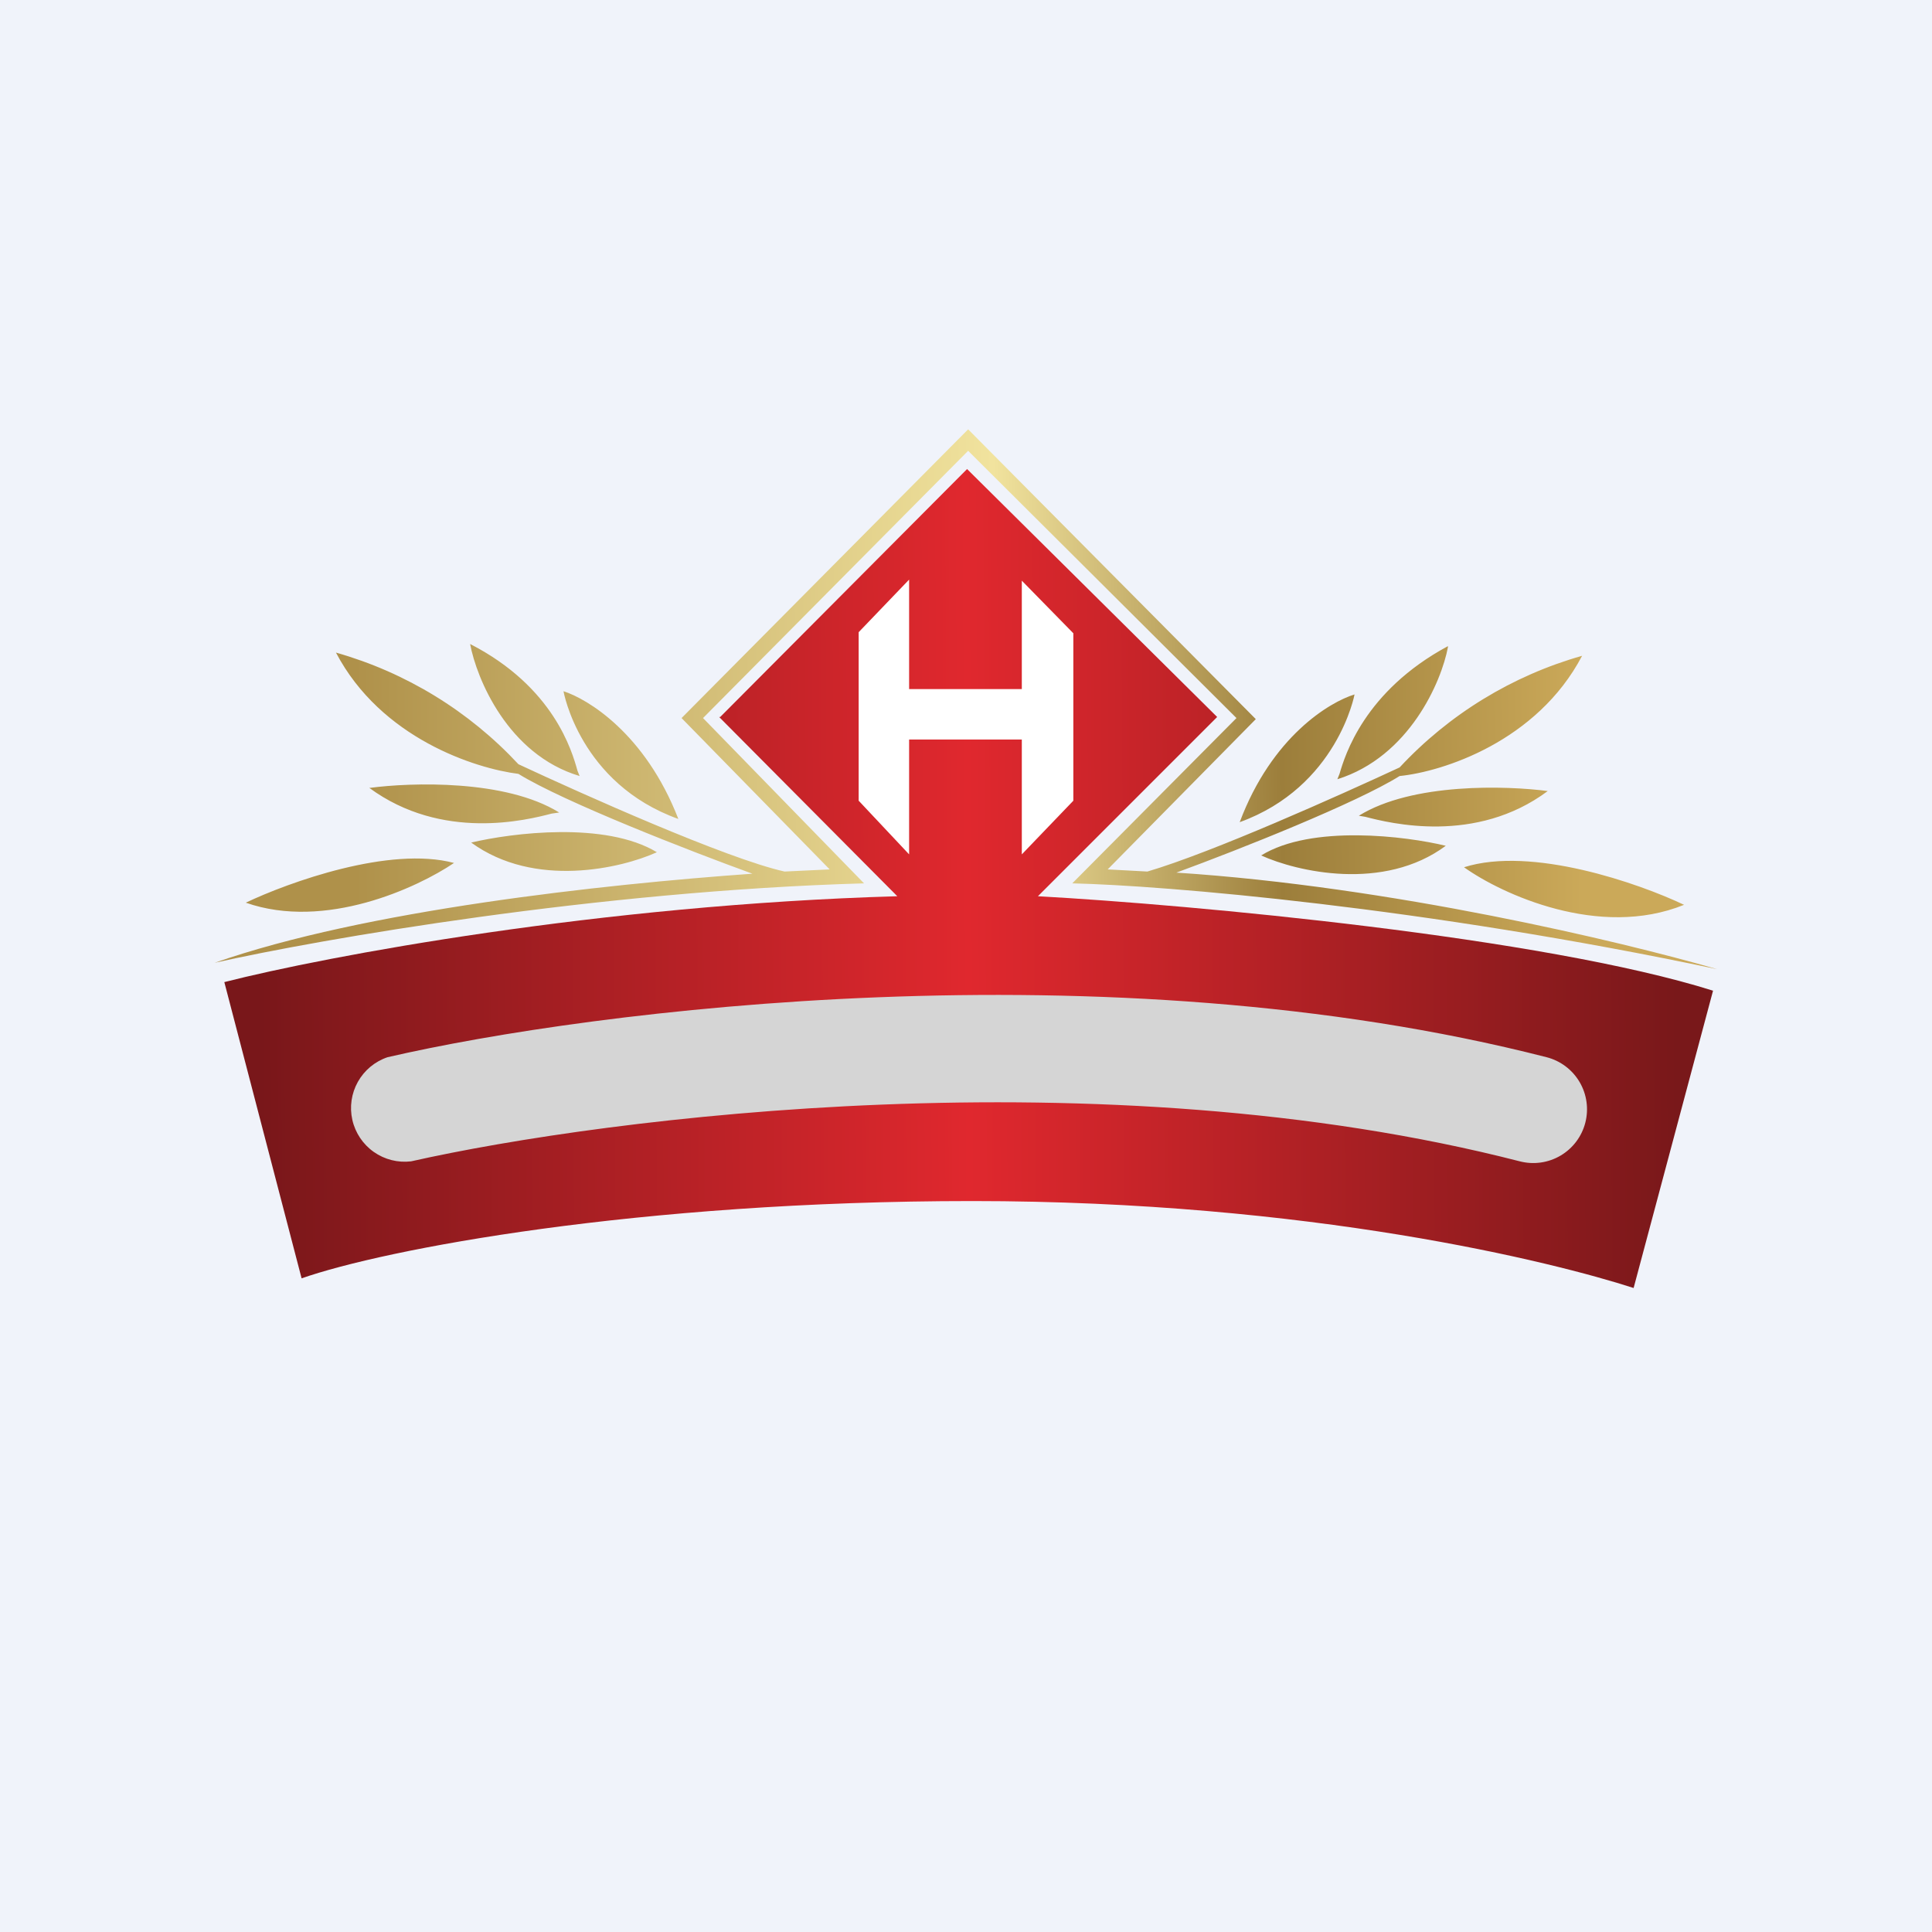 <svg width="360" height="360" viewBox="0 0 360 360" fill="none" xmlns="http://www.w3.org/2000/svg">
<rect x="0" y="0" width="360" height="360" fill="#333333" stroke="none"/>
<g clip-path="url(#clip0_1830_17177)">
<path d="M0 0H360V360H0V0Z" fill="#F0F3FA"/>
<path d="M40 179.4C59.6 175 111.4 166 161 164.6L131 133.8L180.4 84L230.4 133.8L199.8 164.6C217 165 265.2 169 320 180.6C302 175.4 259.2 165.2 219.2 162.6C231.2 158.2 252.8 149.6 260.8 144.6C268.8 143.8 286.4 138.2 294.8 122.2C281.778 125.893 270.018 133.088 260.8 143C249.6 148.2 226 158.8 213.8 162.4L206.4 162L234 134L180.4 80L127 133.8L154.6 162L146.2 162.4C135.4 160 108.6 148 96.6 142.4C87.382 132.488 75.622 125.293 62.6 121.6C71 137.6 88.6 143.2 96.6 144.2C105 149.4 128.6 158.6 140.2 162.8C112.2 164.8 68 169.6 40 179.4ZM108 144.6C94.6 140.6 88.8 126.4 87.6 120C103.2 128 106.6 140 107.6 143.6L108 144.6ZM69 146.8C76.6 145.8 94.2 145.2 104.2 151.4L102.8 151.6C98.2 152.8 82.4 156.8 68.8 146.8H69ZM288.4 147.4C280.8 146.4 263.2 145.8 253.2 152L254.4 152.2C259 153.4 275 157.4 288.4 147.4ZM87.8 157C95.4 155.2 112.8 153 122.4 158.8C115.8 161.8 99.6 165.6 87.8 157ZM45.8 168.2C53.8 164.4 72.6 157.6 84.6 160.8C77.8 165.4 60.6 173.4 45.8 168.2ZM269.4 157.6C262 155.8 244.4 153.6 235 159.4C241.6 162.4 257.8 166.2 269.4 157.6ZM313.8 168.6C305.4 164.6 285.4 157.6 272.8 161.6C279.8 166.6 298 175 313.8 168.6ZM269.8 120.6C268.6 127 262.6 141 249.2 145.2L249.6 144.2C250.6 140.8 254.2 128.8 269.8 120.4V120.6ZM105 128.8C105 128.8 108 146 126.4 152.6C120.2 136.6 109.4 130.2 105 128.8ZM252.4 129.4C252.4 129.4 249.2 146.6 231 153.2C237 137.2 247.8 130.8 252.4 129.4Z" fill="url(#paint0_linear_1830_17177)"/>
<path d="M134 133.6L167.2 167C111.8 168.6 60.6 178.2 41.8 183L56.2 238.2C71.6 232.8 118.6 223.8 181.2 223.8C244.2 223.8 289.6 235.2 304.4 240L319.2 184.6C287.4 174.6 222.2 168.6 193.4 167L226.8 133.6L180.2 87.4L134.2 133.6H134Z" fill="url(#paint1_linear_1830_17177)"/>
<path d="M169.4 108L160 117.8V149.2L169.4 159.2V137.8H190.4V159.2L200 149.2V118L190.4 108.2V128.4H169.4V108Z" fill="white"/>
<path d="M283.2 216.4C205.4 196.4 113 208.2 76.6 216.4C74.144 216.695 71.667 216.069 69.646 214.644C67.625 213.218 66.203 211.095 65.656 208.683C65.109 206.271 65.475 203.742 66.684 201.585C67.892 199.427 69.858 197.794 72.2 197C110.2 188.2 206.2 176 288.2 197C289.474 197.328 290.67 197.904 291.722 198.695C292.773 199.486 293.658 200.476 294.327 201.609C294.995 202.742 295.434 203.995 295.618 205.298C295.802 206.6 295.728 207.926 295.4 209.2C295.072 210.474 294.496 211.67 293.705 212.722C292.914 213.773 291.924 214.658 290.791 215.327C289.658 215.995 288.405 216.434 287.102 216.618C285.8 216.802 284.474 216.728 283.2 216.4Z" fill="#D5D5D5"/>
</g>
<defs>
<linearGradient id="paint0_linear_1830_17177" x1="51.6" y1="163.4" x2="294.8" y2="162.4" gradientUnits="userSpaceOnUse">
<stop offset="0.06" stop-color="#AF914A"/>
<stop offset="0.55" stop-color="#F1E39E"/>
<stop offset="0.77" stop-color="#9C7E3B"/>
<stop offset="1" stop-color="#CBA959"/>
</linearGradient>
<linearGradient id="paint1_linear_1830_17177" x1="48.6" y1="207.6" x2="312.6" y2="206.2" gradientUnits="userSpaceOnUse">
<stop stop-color="#79171A"/>
<stop offset="0.5" stop-color="#E0282E"/>
<stop offset="1" stop-color="#79181A"/>
</linearGradient>
<clipPath id="clip0_1830_17177">
<rect width="360" height="360" fill="white"/>
</clipPath>
</defs>
</svg>
